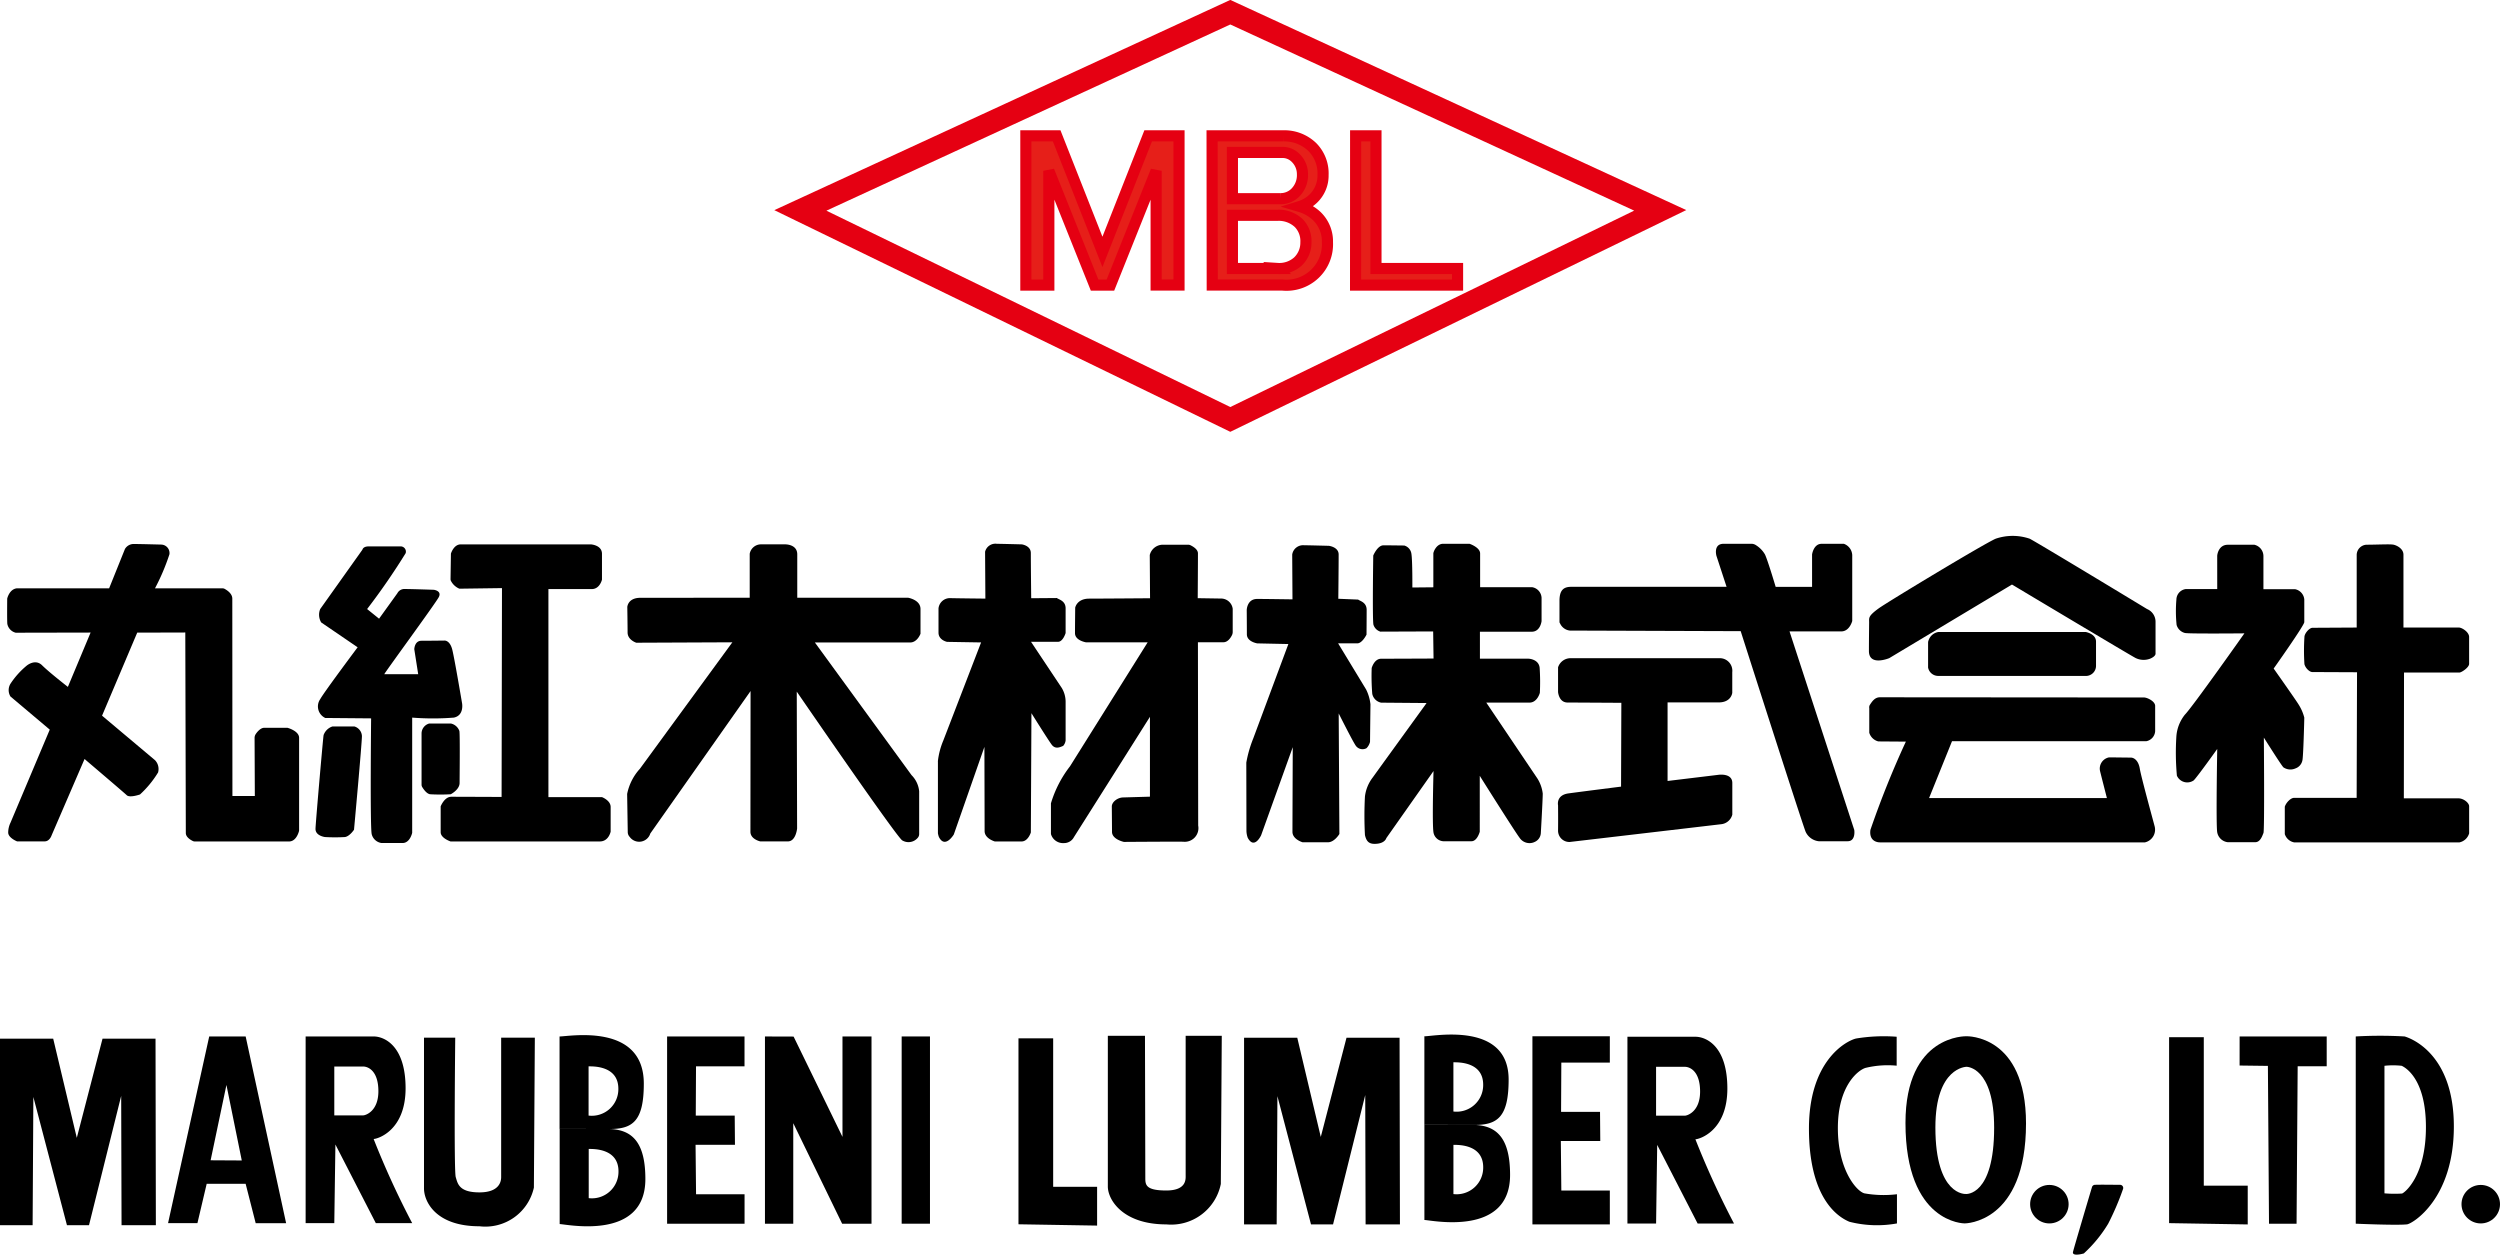 <svg xmlns="http://www.w3.org/2000/svg" width="110.673" height="55.543" viewBox="0 0 110.673 55.543"><g transform="translate(55.337 28.043)"><g transform="translate(-55.337 -27.5)"><g transform="translate(35.431)"><path d="M276.1,36.563h1.364L279.49,41.7l2.025-5.138h1.365v6.606h-1.013V38.11l-2.024,5.06h-.7l-2.026-5.06v5.06H276.1Z" transform="translate(-266.117 -31.092)" fill="#e61f19" stroke="#e50012" stroke-width="0.493"/><path d="M326.219,36.563h3.141a1.777,1.777,0,0,1,1.3.5,1.659,1.659,0,0,1,.471,1.236,1.41,1.41,0,0,1-.433,1.043,1.484,1.484,0,0,1-.59.348,1.864,1.864,0,0,1,.746.425,1.557,1.557,0,0,1,.472,1.159,1.815,1.815,0,0,1-2,1.893h-3.1Zm.9.734v2.048h2.12a.92.92,0,0,0,.668-.271,1.09,1.09,0,0,0,.313-.811,1,1,0,0,0-.313-.734.811.811,0,0,0-.589-.232Zm0,2.782v2.356h2a1.234,1.234,0,0,0,.9-.309,1.15,1.15,0,0,0,.354-.849,1.137,1.137,0,0,0-.315-.849,1.284,1.284,0,0,0-.942-.348Z" transform="translate(-307.992 -31.092)" fill="#e61f19" stroke="#e50012" stroke-width="0.493"/><path d="M364.854,36.563h.9v5.872h3.612v.734h-4.515Z" transform="translate(-340.272 -31.092)" fill="#e61f19" stroke="#e50012" stroke-width="0.493"/><path d="M234.441,21.328l-19.033-9.253L234.441,3.3l19.032,8.772Z" transform="translate(-215.408 -3.303)" fill="none" stroke="#e50012" stroke-width="0.987"/></g><g transform="translate(0.317 23.179)"><path d="M2.368,148.37H6.444l.7-1.74a.449.449,0,0,1,.375-.222c.256,0,1.228.026,1.228.026a.377.377,0,0,1,.367.429,9.534,9.534,0,0,1-.64,1.508h2.99a.2.2,0,0,1,.094.024c.1.055.339.205.339.431,0,.29.005,8.739.005,8.739h.992l-.011-2.573a.3.3,0,0,1,.049-.165c.083-.128.232-.281.369-.281h1.041s.512.136.512.443v4.084a.211.211,0,0,1-.008.057c-.029.106-.147.447-.436.447H10.234a.184.184,0,0,1-.078-.017c-.093-.044-.317-.169-.317-.358,0-.239-.023-8.876-.023-8.876l-2.128.006-1.557,3.676,2.343,1.97a.564.564,0,0,1,.137.544,4.466,4.466,0,0,1-.8.974s-.457.163-.59.031c-.094-.094-1.865-1.6-1.865-1.6L3.9,159.3s-.085.273-.307.273H2.368s-.392-.153-.392-.392a1.014,1.014,0,0,1,.1-.431l1.74-4.124-1.74-1.467a.539.539,0,0,1,0-.563,3.617,3.617,0,0,1,.716-.8s.377-.324.685-.017,1.141.955,1.141.955l1.006-2.405-3.29.007-.026,0a.5.5,0,0,1-.368-.378c-.019-.065-.008-1.132-.008-1.132S2.026,148.4,2.368,148.37Z" transform="translate(-1.93 -146.048)"/><g transform="translate(13.649 0.377)"><path d="M85.679,149.832l1.868-2.627s.026-.145.273-.145h1.441a.232.232,0,0,1,.2.3,29.715,29.715,0,0,1-1.706,2.473l.529.427.81-1.126a.352.352,0,0,1,.341-.188c.264,0,1.271.034,1.271.034s.367.043.222.324-2.446,3.413-2.412,3.413l1.5,0-.173-1.105s.009-.375.316-.375,1.032-.009,1.032-.009.23-.009.333.4.435,2.38.435,2.38.1.537-.367.631a11.646,11.646,0,0,1-1.842,0v5.1s-.094.452-.427.452h-.93a.523.523,0,0,1-.435-.392c-.077-.35-.026-5.126-.026-5.126l-2.03-.018a.564.564,0,0,1-.222-.835c.157-.293,1.655-2.294,1.655-2.294l-1.612-1.1A.661.661,0,0,1,85.679,149.832Z" transform="translate(-85.469 -146.97)"/><path d="M85.66,195.52h.972a.463.463,0,0,1,.333.426c0,.333-.35,4.145-.35,4.145s-.188.29-.4.324a7.422,7.422,0,0,1-.887,0s-.418-.051-.418-.358c0-.2.306-3.7.353-4.12a.246.246,0,0,1,.027-.088A.615.615,0,0,1,85.66,195.52Z" transform="translate(-84.909 -187.459)"/><path d="M114.763,194.734h-.972a.462.462,0,0,0-.333.426v2.28a.2.2,0,0,0,.03.106c.053.088.189.293.346.318a7.93,7.93,0,0,0,.916,0s.392-.2.392-.5c0-.2.022-2.11-.009-2.3A.516.516,0,0,0,114.763,194.734Z" transform="translate(-108.762 -186.802)"/><path d="M119.49,146.511h5.756s.495.026.495.418v1.143s-.094.418-.452.418H123.37V157.7h2.371s.384.145.384.435v1.092s-.085.435-.478.435h-6.61s-.437-.145-.437-.409V158.11s.164-.426.471-.426,2.226.008,2.226.008l.017-9.245-1.885.026a.746.746,0,0,1-.381-.359.186.186,0,0,1-.011-.068l.017-1.125S119.175,146.511,119.49,146.511Z" transform="translate(-113.058 -146.511)"/></g><path d="M174.223,148.873v-1.945a.509.509,0,0,1,.486-.418h1.075s.544-.016.544.444v1.919h4.906s.55.09.55.5v1.094s-.141.387-.457.387l-4.219,0,4.279,5.872a1.177,1.177,0,0,1,.338.716v1.892a.248.248,0,0,1-.057.16.534.534,0,0,1-.69.123c-.223-.106-4.672-6.587-4.672-6.587l.015,6.056s-.051.574-.409.574H174.69s-.435-.094-.435-.426.006-6.23.006-6.23l-4.439,6.307a.516.516,0,0,1-.911.151.311.311,0,0,1-.087-.214l-.027-1.688a2.328,2.328,0,0,1,.564-1.114l4.094-5.6-4.254.019s-.384-.122-.384-.454-.013-1.126-.013-1.126.019-.409.582-.409Z" transform="translate(-141.351 -146.134)"/><g transform="translate(41.209 0.352)"><path d="M254.562,148.786l-.013-2.073a.47.47,0,0,1,.525-.353c.176,0,1.1.025,1.1.025s.4.051.4.384c0,.588.017,2,.017,2l1.135-.009c.083.066.388.119.388.457v1.094s-.115.387-.337.387l-1.194,0,1.36,2.042a1.192,1.192,0,0,1,.171.631v1.689a.436.436,0,0,1-.109.246c-.133.056-.325.151-.483-.024-.1-.106-.921-1.424-.921-1.424l-.026,5.279s-.121.4-.411.4h-1.184s-.452-.126-.452-.459-.009-3.728-.009-3.728l-1.355,3.878s-.389.651-.661.107a.964.964,0,0,1-.042-.16v-3.159a.369.369,0,0,1,0-.049,3.319,3.319,0,0,1,.239-.9l1.672-4.341-1.506-.025s-.379-.075-.379-.408v-1.077a.51.51,0,0,1,.5-.452C253.239,148.773,254.562,148.786,254.562,148.786Z" transform="translate(-252.466 -146.36)"/><path d="M287.26,148.971l-.013-1.913a.6.6,0,0,1,.6-.457h1.1a.232.232,0,0,1,.1.022c.1.049.333.176.333.362,0,.589-.01,1.983-.01,1.983l1.02.016a.521.521,0,0,1,.529.454v1.025a.325.325,0,0,1-.034.145c-.057.113-.183.311-.377.311l-1.129,0,.012,8.117a.605.605,0,0,1-.651.714c-.228-.01-2.637.008-2.637.008s-.527-.111-.527-.444c0-.105-.009-1.1-.009-1.125,0-.2.259-.4.51-.4l1.178-.034c0-.518,0-3.535,0-3.535s-2.412,3.823-3.365,5.326a.492.492,0,0,1-.444.264.558.558,0,0,1-.567-.379.239.239,0,0,1-.007-.062V158.05a5.037,5.037,0,0,1,.845-1.641l3.436-5.485-2.721,0s-.495-.075-.495-.408.009-1.128.009-1.128.073-.4.621-.4C284.867,148.989,287.26,148.971,287.26,148.971Z" transform="translate(-277.874 -146.561)"/></g><g transform="translate(54.855 0.351)"><path d="M337.469,149.141l-.012-1.983a.487.487,0,0,1,.524-.412c.176,0,1.1.025,1.1.025s.432.051.432.384c0,.589-.015,1.96-.015,1.96l.878.036c.083.066.377.119.377.457,0,.409-.006,1.094-.006,1.094s-.188.387-.409.387l-.848,0,1.239,2.042a1.957,1.957,0,0,1,.192.657l-.019,1.662a.6.6,0,0,1-.155.279.366.366,0,0,1-.458-.086c-.1-.106-.774-1.452-.774-1.452l.031,5.337s-.217.367-.507.367l-1.122,0s-.449-.13-.449-.462.013-3.748.013-3.748l-1.4,3.9s-.3.652-.592.112a.949.949,0,0,1-.058-.305l-.006-3.025a5.376,5.376,0,0,1,.307-1.068l1.555-4.18-1.376-.029s-.461-.071-.461-.4-.006-1.077-.006-1.077.011-.49.461-.49C336.146,149.121,337.469,149.141,337.469,149.141Z" transform="translate(-335.424 -146.681)"/><path d="M370.684,146.353h1.168s.469.157.469.43v1.493h2.311a.5.5,0,0,1,.409.469v1.032s-.051.469-.435.469h-2.294v1.194h2.158s.444.017.486.4a9.671,9.671,0,0,1,.009,1.111s-.111.433-.461.433h-1.91l2.269,3.369a1.612,1.612,0,0,1,.23.657c0,.281-.085,1.757-.085,1.757a.453.453,0,0,1-.27.384.526.526,0,0,1-.668-.18c-.222-.29-1.765-2.746-1.765-2.746V159.1s-.111.421-.367.421h-1.254a.471.471,0,0,1-.426-.379c-.068-.358,0-2.729,0-2.729l-2.089,2.968s-.06.256-.52.256c-.256,0-.367-.119-.427-.392a16.019,16.019,0,0,1,0-1.706,1.714,1.714,0,0,1,.341-.836c.324-.452,2.388-3.3,2.388-3.3l-2.013-.017a.5.5,0,0,1-.392-.39,9.533,9.533,0,0,1-.025-1.145s.111-.409.418-.409,2.32-.009,2.32-.009l-.017-1.2-2.337.009a.468.468,0,0,1-.307-.307c-.051-.23-.008-3.062-.008-3.062s.188-.452.452-.452.921.009.921.009a.44.44,0,0,1,.315.358c.051.3.043,1.5.043,1.5l.929-.009v-1.493C370.249,146.715,370.385,146.353,370.684,146.353Z" transform="translate(-361.969 -146.353)"/></g><g transform="translate(68.648 0.351)"><path d="M420.243,148.258h6.883l-.448-1.369s-.153-.536.32-.536h1.228a.36.36,0,0,1,.2.061,1.184,1.184,0,0,1,.4.412c.128.269.473,1.433.473,1.433h1.612v-1.433s.064-.472.422-.472h.985a.558.558,0,0,1,.371.5v2.917s-.115.461-.486.461h-2.29l2.866,8.789s.077.5-.294.5h-1.279a.727.727,0,0,1-.576-.409c-.115-.243-2.879-8.891-2.879-8.891l-7.561-.026a.539.539,0,0,1-.433-.311c-.02-.047-.028-.1-.028.1v-1.111C419.731,148.437,419.884,148.258,420.243,148.258Z" transform="translate(-419.657 -146.353)"/><path d="M419.859,177.144h6.554a.557.557,0,0,1,.589.618v.912s-.038.427-.6.427h-2.264v3.478l2.239-.271s.627-.1.627.361v1.4a.57.57,0,0,1-.5.425c-.422.051-6.7.786-6.7.786a.5.5,0,0,1-.514-.51c.007-.49,0-1.113,0-1.113s-.1-.451.461-.528,2.328-.3,2.328-.3l.013-3.71s-2.188-.013-2.38-.013c-.43,0-.422-.567-.422-.44v-1.118A.582.582,0,0,1,419.859,177.144Z" transform="translate(-419.281 -172.079)"/></g><g transform="translate(82.425)"><path d="M508.643,144.349a2.334,2.334,0,0,1,1.51,0c.409.213,5.194,3.113,5.194,3.113a.609.609,0,0,1,.375.571v1.39s.033.123-.246.239a.811.811,0,0,1-.642-.035c-.2-.1-5.467-3.25-5.467-3.25l-5.433,3.258s-.9.379-.9-.316c0-.478.009-1.194.009-1.271,0-.2-.051-.273.439-.627C503.94,147.1,508.11,144.582,508.643,144.349Z" transform="translate(-503.04 -144.222)"/><path d="M519.376,170.091h6.507s.461.077.461.427v1.057a.448.448,0,0,1-.486.461h-6.516a.455.455,0,0,1-.432-.37.272.272,0,0,1,0-.045v-1.052a.274.274,0,0,1,.022-.109A.548.548,0,0,1,519.376,170.091Z" transform="translate(-516.297 -165.836)"/><path d="M503.583,187.669l11.693.009c.145,0,.494.168.494.373s0,.932,0,1.12a.483.483,0,0,1-.393.443h-8.6l-1.015,2.516h7.872s-.3-1.169-.307-1.211a.506.506,0,0,1,.4-.589c.264,0,.819.009.964.009s.341.128.4.495.627,2.426.657,2.55a.579.579,0,0,1-.427.708H503.583s-.495.017-.418-.554a41.281,41.281,0,0,1,1.569-3.906l-1.22-.009a.562.562,0,0,1-.4-.384l0-1.088a.216.216,0,0,1,.022-.139C503.218,187.89,503.343,187.669,503.583,187.669Z" transform="translate(-503.105 -180.523)"/></g><g transform="translate(96.002 0.376)"><path d="M587.417,147.105c0-.077.068-.5.469-.5h1.177a.519.519,0,0,1,.4.5v1.467h1.4a.51.51,0,0,1,.409.452v1.006c0,.145-1.356,2.055-1.356,2.055s1.006,1.424,1.109,1.6a2.014,2.014,0,0,1,.247.571c0,.1-.043,1.774-.085,1.9a.47.47,0,0,1-.307.35.546.546,0,0,1-.534-.049c-.1-.1-.864-1.315-.864-1.315s.034,4.1-.017,4.222-.136.409-.367.409h-1.211a.536.536,0,0,1-.469-.435c-.06-.315,0-3.693,0-3.693s-.868,1.218-1.04,1.39a.5.5,0,0,1-.746-.209,11.277,11.277,0,0,1-.021-1.761,1.741,1.741,0,0,1,.375-.938c.324-.324,2.635-3.6,2.635-3.6s-2.491.025-2.635-.017a.511.511,0,0,1-.367-.358,6.051,6.051,0,0,1-.009-1.117.48.48,0,0,1,.418-.469h1.39Z" transform="translate(-585.582 -146.587)"/><path d="M618.075,150.193v-3.224a.459.459,0,0,1,.435-.443c.478,0,1.049-.034,1.2,0s.435.179.435.443v3.224H622.6c.136,0,.452.2.452.418V151.8c0,.162-.341.384-.426.384h-2.456l-.008,5.569h2.405c.256,0,.486.213.486.35v1.2a.568.568,0,0,1-.426.4h-7.326a.543.543,0,0,1-.409-.367v-1.211c.06-.188.264-.392.409-.392h2.772l.017-5.561-1.979-.009c-.119,0-.3-.162-.35-.35a9.441,9.441,0,0,1,0-1.2c0-.153.213-.409.358-.409Z" transform="translate(-610.065 -146.51)"/></g></g><g transform="translate(0 45.255)"><path d="M48.667,278.955H47.054l-1.822,8.264h1.3l.41-1.741,1.724,0,.445,1.743h1.347Zm-1.551,5.482.7-3.335.679,3.343Z" transform="translate(-37.792 -278.87)"/><path d="M85.264,283.494c.163,0,1.415-.358,1.415-2.245s-.943-2.294-1.415-2.294h-3.01v8.264h1.269l.049-3.481,1.789,3.481h1.61A37.882,37.882,0,0,1,85.264,283.494Zm-.467-1.044H83.523v-2.164H84.8c.225,0,.675.194.675,1.093S84.9,282.449,84.8,282.449Z" transform="translate(-68.724 -278.87)"/><path d="M119.018,279.282s-.039,6.15-.042,6.636a2.2,2.2,0,0,1-2.411,1.713c-1.941,0-2.454-1.1-2.454-1.676v-6.673h1.383s-.065,5.888.022,6.172.138.677,1.049.677.962-.513.962-.677v-6.172Z" transform="translate(-95.341 -279.143)"/><g transform="translate(24.771 0.026)"><path d="M152.816,282.747c1.017,0,1.509-.35,1.509-2.009,0-2.7-3.3-2.087-3.73-2.087v4.093m1.285-.59v-2.18c.228,0,1.318-.02,1.318.992A1.176,1.176,0,0,1,151.88,282.153Z" transform="translate(-150.595 -278.591)"/><path d="M150.6,303.837v4.212c.281,0,3.794.769,3.794-1.993,0-1.59-.556-2.18-1.573-2.215m-.935,3.062v-2.18c.228,0,1.318-.02,1.318.992A1.176,1.176,0,0,1,151.88,306.9Z" transform="translate(-150.595 -299.684)"/></g><path d="M179.54,278.955h3.427v1.323h-2.147l-.011,2.18h1.724l.011,1.291H180.8l.022,2.191h2.147v1.305H179.54Z" transform="translate(-150.008 -278.869)"/><path d="M205.88,278.955v8.289h1.253v-4.45l2.164,4.45h1.3v-8.289h-1.285V283.4l-2.164-4.441Z" transform="translate(-172.016 -278.869)"/><rect width="1.253" height="8.289" transform="translate(39.916 0.085)"/><path d="M334.827,279.291h2.355l1.041,4.392,1.139-4.392h2.349l.016,8.264h-1.52l-.016-5.726-1.425,5.726h-.976l-1.487-5.677-.033,5.677h-1.444Z" transform="translate(-279.753 -279.15)"/><g transform="translate(63.057)"><path d="M385.582,282.437c1.017,0,1.509-.35,1.509-2.009,0-2.579-3.3-1.915-3.73-1.915v3.921m1.285-.59v-2.18c.228,0,1.318-.02,1.318.992A1.177,1.177,0,0,1,384.647,281.843Z" transform="translate(-383.362 -278.435)"/><path d="M383.362,302.741v4.212c.281,0,3.793.769,3.793-1.993,0-1.59-.556-2.18-1.573-2.215m-.935,3.062v-2.18c.228,0,1.318-.02,1.318.992A1.177,1.177,0,0,1,384.647,305.806Z" transform="translate(-383.362 -298.743)"/></g><path d="M412.43,278.9h3.427v1.167h-2.147l-.011,2.18h1.724l.011,1.291h-1.746l.022,2.191h2.147v1.5H412.43Z" transform="translate(-344.591 -278.824)"/><path d="M441.009,283.571c.163,0,1.415-.358,1.415-2.245s-.943-2.294-1.415-2.294H438V287.3h1.269l.049-3.481,1.79,3.481h1.61A37.887,37.887,0,0,1,441.009,283.571Zm-.467-1.044h-1.274v-2.164h1.274c.225,0,.675.194.675,1.094S440.643,282.526,440.542,282.526Z" transform="translate(-365.955 -278.934)"/><path d="M490.754,285.895a4.877,4.877,0,0,1-1.445-.04c-.353-.1-1.171-1.049-1.171-2.888,0-1.909.93-2.59,1.236-2.668a4.156,4.156,0,0,1,1.367-.095v-1.281a7.516,7.516,0,0,0-1.8.079c-.459.113-2.083,1-2.083,3.986s1.193,3.877,1.789,4.125a4.919,4.919,0,0,0,2.107.074Z" transform="translate(-406.777 -278.825)"/><path d="M515.564,278.9s-2.7-.089-2.7,3.836c0,4.463,2.619,4.449,2.619,4.449s2.717.014,2.717-4.426C518.2,278.812,515.564,278.9,515.564,278.9Zm-.027,6.982s-1.349.1-1.349-2.947c0-2.683,1.382-2.683,1.382-2.683s1.219,0,1.219,2.7C516.789,285.987,515.537,285.883,515.537,285.883Z" transform="translate(-428.51 -278.824)"/><ellipse cx="0.852" cy="0.852" rx="0.852" ry="0.852" transform="translate(89.872 6.658)"/><path d="M558.743,318.951a.141.141,0,0,1,.129-.1c.229-.012.828,0,1.116,0a.139.139,0,0,1,.131.18,12.066,12.066,0,0,1-.659,1.541,5.927,5.927,0,0,1-1.078,1.317c-.252.07-.516.092-.48-.068S558.59,319.46,558.743,318.951Z" transform="translate(-466.132 -312.198)"/><path d="M602.77,278.955h3.855v1.318h-1.285l-.049,6.972h-1.22l-.049-6.988-1.253-.016Z" transform="translate(-503.624 -278.869)"/><path d="M636.187,278.771a19.014,19.014,0,0,0-2.164,0v8.289s1.83.08,2.271.029c.234-.027,2.072-1.111,2.072-4.332S636.463,278.852,636.187,278.771Zm-.119,6.954a5.142,5.142,0,0,1-.774-.009v-5.646a3.458,3.458,0,0,1,.762,0c.117.055,1.074.521,1.074,2.714S636.167,285.707,636.068,285.726Z" transform="translate(-529.736 -278.686)"/><ellipse cx="0.852" cy="0.852" rx="0.852" ry="0.852" transform="translate(108.969 6.658)"/><path d="M583.8,279.15h1.536v6.572h1.945v1.717l-3.481-.058Z" transform="translate(-487.776 -279.032)"/><path d="M303.2,278.773s-.039,6.073-.042,6.559a2.242,2.242,0,0,1-2.412,1.79c-1.94,0-2.59-1.1-2.59-1.676v-6.673H299.8s.015,5.9.015,6.294c0,.3.016.554.927.554s.859-.513.859-.677v-6.172Z" transform="translate(-249.113 -278.717)"/><path d="M0,279.541H2.355L3.4,283.933l1.139-4.392H6.885L6.9,287.8H5.381l-.016-5.726L3.94,287.8H2.964l-1.487-5.677L1.444,287.8H0Z" transform="translate(0 -279.359)"/><path d="M274.112,279.464h1.536v6.572h1.945v1.717l-3.481-.058Z" transform="translate(-229.025 -279.295)"/></g></g></g></svg>
